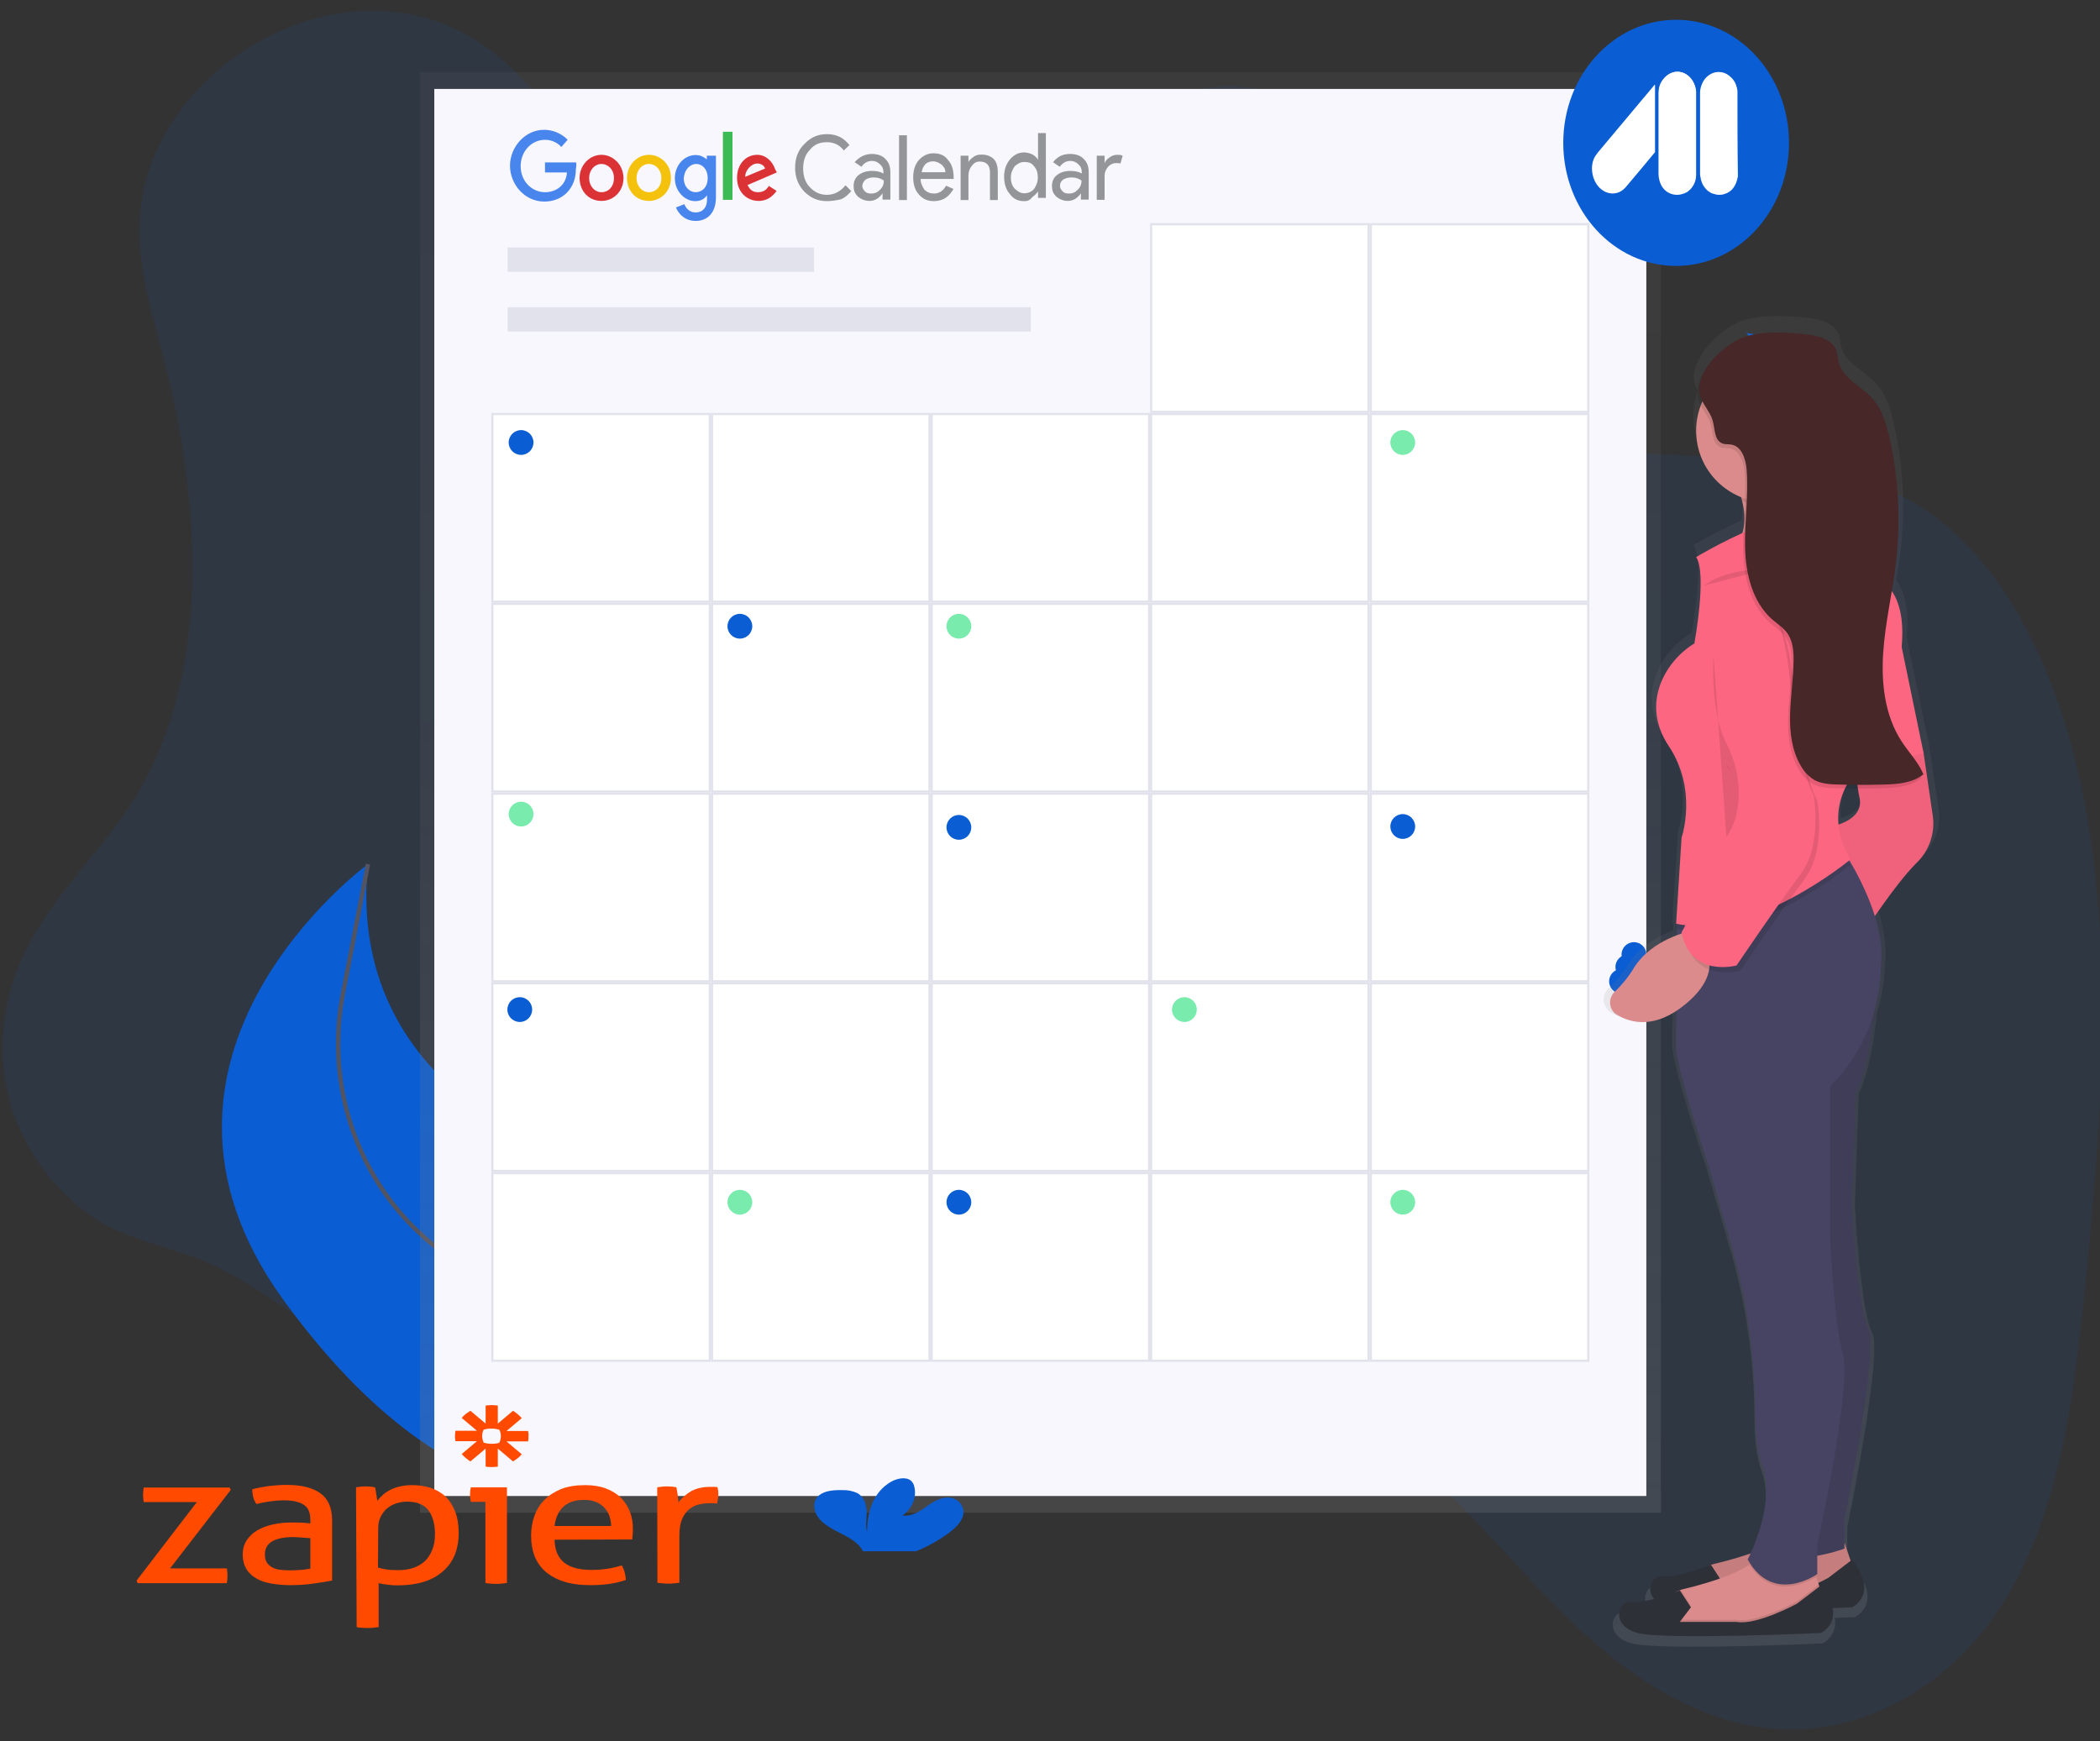 <?xml version="1.0" encoding="utf-8"?>
<!-- Generator: Adobe Illustrator 24.0.1, SVG Export Plug-In . SVG Version: 6.00 Build 0)  -->
<svg version="1.1" id="_x35_3917d2c-59b7-443c-9dc6-ca37ebed1a74"
	 xmlns="http://www.w3.org/2000/svg" xmlns:xlink="http://www.w3.org/1999/xlink" x="0px" y="0px" viewBox="0 0 965.6 800.8"
	 style="enable-background:new 0 0 965.6 800.8;" xml:space="preserve">
<rect x="0" y="0" width="965.6" height="800.8" fill="#333333" stroke="none"/>
<style type="text/css">
	.st0{opacity:0.1;fill:#0A5DD3;enable-background:new    ;}
	.st1{fill:#0A5DD3;}
	.st2{fill:none;stroke:#535461;stroke-width:2;stroke-miterlimit:10;}
	.st3{fill:url(#SVGID_1_);}
	.st4{fill:#F7F7FD;}
	.st5{fill:#E2E2EC;}
	.st6{fill:#FFFFFF;}
	.st7{fill:#78EBAD;}
	.st8{fill:url(#SVGID_2_);}
	.st9{fill:#DB8B8B;}
	.st10{opacity:0.1;enable-background:new    ;}
	.st11{fill:#2E3037;}
	.st12{fill:#474463;}
	.st13{fill:#FC6681;}
	.st14{opacity:5.000000e-02;enable-background:new    ;}
	.st15{fill:#472727;}
	.st16{fill:#939598;}
	.st17{fill:#4885ED;}
	.st18{fill:#DB3236;}
	.st19{fill:#F4C20D;}
	.st20{fill:#3CBA54;}
	.st21{fill:#FF4A00;}
</style>
<title>events</title>
<g>
	<path class="st0" d="M63.2,365.1C99.3,304.5,91,222.9,73.7,158.7c-5.8-21.5-12.4-44.2-8.2-68.4c5.2-29.6,25.6-53.1,46.4-66.8
		C150-1.2,193.7-1.3,226,23.5c27.9,21.4,46.6,59.1,75,79.3c47.5,33.8,111.7,11.8,167.3-21.4c39.3-23.4,82.4-53.1,119.3-37.3
		c26,11.1,42.5,43.4,50.6,78.7c3.9,17,6.4,35.7,14.9,48.5c5.1,7.7,11.9,12.7,19,16.9c64.9,37.7,151.3,3.9,213.9,46.8
		c42.3,28.9,67.1,89.7,75.9,155c8.9,65.3,3.6,135.4-3.4,204.4c-4.9,49.1-11.9,101.6-36.9,141.9c-26.5,42.6-69.1,62.1-106.5,58.7
		c-37.3-3.4-70.1-26.5-98.4-54.9c-35.4-35.5-67.6-81.1-112.9-92c-30.9-7.4-64.3,2.3-96.9,8c-54.4,9.6-108.3,7.9-161.8,5.5
		c-51.2-2.3-102.7-5.4-150.7-22.6c-33.9-12.2-60.2-38.3-92-55.1c-20.7-10.9-43.9-12-63.2-26.7c-23.8-18.1-44.8-51.9-36-95.1
		C11.6,421,44,397.2,63.2,365.1z"/>
	<path class="st1" d="M825.7,195.5l-43.7-9.9C782,185.7,792.3,231.8,825.7,195.5z"/>
	<path class="st1" d="M842.9,160.1l-39.9-7C803,153.1,828.1,191.3,842.9,160.1z"/>
	<path class="st1" d="M349.5,638.6c0,0,16.2-48.2-86.6-106.3c0,0-104.3-30.4-93.7-134.9c0,0-120.3,88.1-38.9,200.4
		S282,685.5,282,685.5L349.5,638.6z"/>
	<path class="st2" d="M318.1,660.4c0,0-50.1-54.2-98.2-75.1c-9.6-4.3-18.4-10.2-26.1-17.4c-30.6-28-44-70.2-36.1-111l11.5-59.5"/>
	
		<linearGradient id="SVGID_1_" gradientUnits="userSpaceOnUse" x1="478.375" y1="104.27" x2="478.375" y2="766.8" gradientTransform="matrix(1 0 0 -1 0 800)">
		<stop  offset="0" style="stop-color:#808080;stop-opacity:0.25"/>
		<stop  offset="0.54" style="stop-color:#808080;stop-opacity:0.12"/>
		<stop  offset="1" style="stop-color:#808080;stop-opacity:0.1"/>
	</linearGradient>
	<rect x="193.1" y="33.2" class="st3" width="570.6" height="662.5"/>
	<rect x="199.7" y="40.9" class="st4" width="557.3" height="647.1"/>
	<rect x="233.4" y="113.8" class="st5" width="140.9" height="11.2"/>
	<rect x="233.4" y="141.3" class="st5" width="240.6" height="11.2"/>
	<rect x="630.4" y="103.1" class="st6" width="100" height="86.3"/>
	<path class="st5" d="M729.8,103.6v85.3h-99v-85.3H729.8 M730.8,102.6h-101v87.3h101V102.6z"/>
	<rect x="529.4" y="103.1" class="st6" width="100" height="86.3"/>
	<path class="st5" d="M628.8,103.6v85.3h-99v-85.3H628.8 M629.8,102.6h-101v87.3h101V102.6z"/>
	<rect x="630.4" y="190.4" class="st6" width="100" height="86.3"/>
	<path class="st5" d="M729.8,190.9v85.3h-99v-85.3H729.8 M730.8,189.9h-101v87.3h101V189.9z"/>
	<rect x="529.4" y="190.4" class="st6" width="100" height="86.3"/>
	<path class="st5" d="M628.8,190.9v85.3h-99v-85.3H628.8 M629.8,189.9h-101v87.3h101V189.9z"/>
	<rect x="428.4" y="190.4" class="st6" width="100" height="86.3"/>
	<path class="st5" d="M527.9,190.9v85.3h-99v-85.3H527.9 M528.9,189.9h-101v87.3h101V189.9z"/>
	<rect x="327.4" y="190.4" class="st6" width="100" height="86.3"/>
	<path class="st5" d="M426.9,190.9v85.3h-99v-85.3H426.9 M427.9,189.9h-101v87.3h101V189.9z"/>
	<rect x="226.4" y="190.4" class="st6" width="100" height="86.3"/>
	<path class="st5" d="M325.9,190.9v85.3h-99v-85.3H325.9 M326.9,189.9h-101v87.3h101V189.9z"/>
	<rect x="630.4" y="277.7" class="st6" width="100" height="86.3"/>
	<path class="st5" d="M729.8,278.2v85.3h-99v-85.3H729.8 M730.8,277.2h-101v87.3h101V277.2z"/>
	<rect x="529.4" y="277.7" class="st6" width="100" height="86.3"/>
	<path class="st5" d="M628.8,278.2v85.3h-99v-85.3H628.8 M629.8,277.2h-101v87.3h101V277.2z"/>
	<rect x="428.4" y="277.7" class="st6" width="100" height="86.3"/>
	<path class="st5" d="M527.9,278.2v85.3h-99v-85.3H527.9 M528.9,277.2h-101v87.3h101V277.2z"/>
	<rect x="327.4" y="277.7" class="st6" width="100" height="86.3"/>
	<path class="st5" d="M426.9,278.2v85.3h-99v-85.3H426.9 M427.9,277.2h-101v87.3h101V277.2z"/>
	<rect x="226.4" y="277.7" class="st6" width="100" height="86.3"/>
	<path class="st5" d="M325.9,278.2v85.3h-99v-85.3H325.9 M326.9,277.2h-101v87.3h101V277.2z"/>
	<rect x="630.4" y="365" class="st6" width="100" height="86.3"/>
	<path class="st5" d="M729.8,365.5v85.3h-99v-85.3H729.8 M730.8,364.5h-101v87.3h101V364.5z"/>
	<rect x="529.4" y="365" class="st6" width="100" height="86.3"/>
	<path class="st5" d="M628.8,365.5v85.3h-99v-85.3H628.8 M629.8,364.5h-101v87.3h101V364.5z"/>
	<rect x="428.4" y="365" class="st6" width="100" height="86.3"/>
	<path class="st5" d="M527.9,365.5v85.3h-99v-85.3H527.9 M528.9,364.5h-101v87.3h101V364.5z"/>
	<rect x="327.4" y="365" class="st6" width="100" height="86.3"/>
	<path class="st5" d="M426.9,365.5v85.3h-99v-85.3H426.9 M427.9,364.5h-101v87.3h101V364.5z"/>
	<rect x="226.4" y="365" class="st6" width="100" height="86.3"/>
	<path class="st5" d="M325.9,365.5v85.3h-99v-85.3H325.9 M326.9,364.5h-101v87.3h101V364.5z"/>
	<rect x="630.4" y="452.2" class="st6" width="100" height="86.3"/>
	<path class="st5" d="M729.8,452.7V538h-99v-85.3H729.8 M730.8,451.7h-101V539h101V451.7z"/>
	<rect x="529.4" y="452.2" class="st6" width="100" height="86.3"/>
	<path class="st5" d="M628.8,452.7V538h-99v-85.3H628.8 M629.8,451.7h-101V539h101V451.7z"/>
	<rect x="428.4" y="452.2" class="st6" width="100" height="86.3"/>
	<path class="st5" d="M527.9,452.7V538h-99v-85.3H527.9 M528.9,451.7h-101V539h101V451.7z"/>
	<rect x="327.4" y="452.2" class="st6" width="100" height="86.3"/>
	<path class="st5" d="M426.9,452.7V538h-99v-85.3H426.9 M427.9,451.7h-101V539h101V451.7z"/>
	<rect x="226.4" y="452.2" class="st6" width="100" height="86.3"/>
	<path class="st5" d="M325.9,452.7V538h-99v-85.3H325.9 M326.9,451.7h-101V539h101V451.7z"/>
	<rect x="630.4" y="539.5" class="st6" width="100" height="86.3"/>
	<path class="st5" d="M729.8,540v85.3h-99V540H729.8 M730.8,539h-101v87.3h101V539z"/>
	<rect x="529.4" y="539.5" class="st6" width="100" height="86.3"/>
	<path class="st5" d="M628.8,540v85.3h-99V540H628.8 M629.8,539h-101v87.3h101V539z"/>
	<rect x="428.4" y="539.5" class="st6" width="100" height="86.3"/>
	<path class="st5" d="M527.9,540v85.3h-99V540H527.9 M528.9,539h-101v87.3h101V539z"/>
	<rect x="327.4" y="539.5" class="st6" width="100" height="86.3"/>
	<path class="st5" d="M426.9,540v85.3h-99V540H426.9 M427.9,539h-101v87.3h101V539z"/>
	<rect x="226.4" y="539.5" class="st6" width="100" height="86.3"/>
	<path class="st5" d="M325.9,540v85.3h-99V540H325.9 M326.9,539h-101v87.3h101V539z"/>
	<path class="st1" d="M436.4,704.9c2.9-2.2,5.5-4.7,6.4-7.8c0.9-3.4-1.1-6.9-4.5-8c-4.1-1.3-8.5,1-11.8,3.4s-7.1,5-11.5,4.5
		c4.5-3.3,6.6-8.5,5.4-13.3c-0.2-1-0.7-2-1.5-2.7c-2.3-2-6.4-1.1-9.1,0.4c-8.7,5-11.1,14.5-11.1,23.2c-0.9-3.1-0.1-6.3-0.2-9.5
		s-1.1-6.7-4.4-8.5c-2.1-0.9-4.4-1.4-6.7-1.3c-3.9-0.1-8.2,0.2-10.9,2.5c-3.3,2.9-2.4,7.7,0.4,10.9s7.2,5.2,11.3,7.3
		c3.1,1.7,6.2,3.6,8,6.3c0.2,0.3,0.4,0.7,0.6,1.1h24.4C426.7,711.2,431.8,708.3,436.4,704.9z"/>
	<circle class="st1" cx="239.6" cy="203.5" r="5.7"/>
	<circle class="st7" cx="440.9" cy="288" r="5.7"/>
	<circle class="st1" cx="745.6" cy="451.3" r="5.7"/>
	<circle class="st1" cx="748.5" cy="444.7" r="5.7"/>
	<circle class="st1" cx="751.3" cy="439" r="5.7"/>
	<circle class="st7" cx="645" cy="203.5" r="5.7"/>
	<circle class="st1" cx="645" cy="380.1" r="5.7"/>
	<circle class="st1" cx="340.2" cy="288" r="5.7"/>
	<circle class="st7" cx="239.6" cy="374.4" r="5.7"/>
	
		<linearGradient id="SVGID_2_" gradientUnits="userSpaceOnUse" x1="2000.237" y1="-6.859" x2="2000.237" y2="605.013" gradientTransform="matrix(-1 0 0 -1 2814.82 750.41)">
		<stop  offset="0" style="stop-color:#808080;stop-opacity:0.25"/>
		<stop  offset="0.54" style="stop-color:#808080;stop-opacity:0.12"/>
		<stop  offset="1" style="stop-color:#808080;stop-opacity:0.1"/>
	</linearGradient>
	<path class="st8" d="M740.7,465.6c6.3,3.7,16,6.1,28.3-1.8l-0.1,17.6c0.9,12,15.8,55.9,15.8,55.9l10.5,36.1
		c7.5,25.5,11.4,51.9,11.5,78.5c0,8.8,0.8,17.9,3.3,24.7c5.6,15.1-2.2,34.6-5.6,41.8c-5.7,1.9-11.5,3.6-17.3,4.9
		c-0.5,0.1-1,0.3-1.5,0.5l-0.1-0.1c0,0-15.8,6.3-22.8,5.4c-5.2-0.6-8.5,5.9-4.4,10.7c-3.9,1-7.8,1.7-10.5,1.4
		c-7-0.9-10.5,11.2,2.6,14.6s87.6,0,87.6,0c4.3-2.2,6.6-7,5.6-11.7c5.7-0.2,9.3-0.4,9.3-0.4s13.1-6,0-22.4l-0.7,0.5l-2.8-8.3v-11.2
		c0,0,16.6-80,11.4-89.5s-7.9-57.6-7.9-57.6l1.8-52.5c4.8-9.8,7.2-25.2,8.4-37.2c1.8-5.7,2.9-11.6,3.4-17.6c0.2-2.8,0.4-5.8,0.5-8.9
		c0-6.7-1.1-13.4-3.3-19.8c5-7.2,13.1-18.3,19.8-24.9c10.5-10.3,7.9-22.4,7.9-22.4l-4.4-29.3L876.7,293c1.3-13.8-1.6-21.8-4.8-26.3
		c0.8-4.5,1.5-8.9,2-13.4c2.3-19.5,1.3-39.3-3.1-58.5c-1.5-6.7-3.6-13.6-8.3-18.6c-5.3-5.7-13.9-9.2-15.9-16.8
		c-0.5-1.9-0.5-3.9-1.2-5.7c-1.9-4.9-8-6.7-13.3-7.4c-9.5-1.1-23.2-2-32.3,1.7c-6.4,2.6-15.1,9.8-18.6,17.4c-2,3.5-2.9,7.2-2.1,10.7
		c0.3,1.3,0.8,2.5,1.5,3.7c-1.4,3.7-2,7.6-2,11.5c0.1,13.8,8.6,26.1,21.4,31.1c0.2,0.7,0.4,1.3,0.6,2c0.4,1.5,0.7,3.1,0.9,4.7
		c-0.2,3-0.4,6.1-0.5,9.1c-0.1,0.4-0.2,0.8-0.3,1.2c-7.5,3.3-14.9,7.1-22,11.2c5.3,7.7-0.9,40.4-0.9,40.4
		c-13.1,7.7-26.3,27.5-12.3,48.2s6.1,43,6.1,43l-2.2,33.6l0,0v0.1l-0.4,6.7h0.2l-0.2,2.5l0.4,0.1v2.7c-6.2,2.3-15.1,6.8-20.5,15.3
		c-2.5,4.1-5.6,7.9-9.2,11.3c-2.8,2.4-3.1,6.7-0.7,9.5C739.5,464.8,740.1,465.3,740.7,465.6z M846.5,376.3
		c-0.5-5.8,0.5-11.7,3.1-16.9c2.1,0,4.1,0.1,6.2,0.1c0.2,1.5,0.5,2.8,0.8,4.1C858.3,371.1,851.2,374.7,846.5,376.3L846.5,376.3z"/>
	<path class="st9" d="M848.2,709.7l3.4,10.1l-11,11l-36.2,8.4l-26.1-2.5l1.7-9.3l0,0c1-4.1,4.2-7.2,8.3-8.2
		c10.7-2.5,31.2-8.3,35.5-16.3L848.2,709.7z"/>
	<path class="st10" d="M848.2,709.7l3.4,10.1l-11,11l-36.2,8.4l-26.1-2.5l1.7-9.3l0,0c1-4.1,4.2-7.2,8.3-8.2
		c10.7-2.5,31.2-8.3,35.5-16.3L848.2,709.7z"/>
	<path class="st11" d="M786.7,734.1l5.1-6.7l-5.1-7.8c0,0-15.2,6.1-21.9,5.3s-10.1,11,2.5,14.3s84.3,0,84.3,0s12.6-5.9,0-21.9
		l-11,8.4c0,0-18.5,10.1-27.8,8.4L786.7,734.1z"/>
	<path class="st9" d="M763.9,748.4l26.1,2.5l36.2-8.4l11-11l-0.9-2.7l-1.3-3.8l-1.3-3.7l-24.4-6.7c-1.2,2-3,3.8-5,5
		c-7.9,5.4-22.2,9.3-30.6,11.3c-0.3,0.1-0.7,0.2-1,0.3c-3.6,1.2-6.3,4.2-7.3,7.9L763.9,748.4z"/>
	<path class="st10" d="M763.9,748.4l26.1,2.5l36.2-8.4l11-11l-0.9-2.7l-10.1,7.7c0,0-18.5,10.1-27.8,8.4h-26.2l5.1-6.7l-4.5-7
		c-3.6,1.2-6.3,4.2-7.3,7.9L763.9,748.4z"/>
	<path class="st11" d="M772.4,745.9l5.1-6.7l-5.1-7.8c0,0-15.2,6.1-21.9,5.3s-10.1,11,2.5,14.3s84.3,0,84.3,0s12.6-5.9,0-21.9
		l-11,8.4c0,0-18.5,10.1-27.8,8.4L772.4,745.9z"/>
	<path class="st9" d="M793.4,257.1c0,0,40.5,4.2,34.6-12.6c-1.6-4.8-2.1-9.9-1.3-14.9c1-6.2,3.5-12,7.2-17.1l-37.9,5.9
		c2.3,3.8,4,7.9,5.1,12.2C805.6,248.4,793.4,257.1,793.4,257.1z"/>
	<path class="st12" d="M862.5,449.2c0,0-0.8,36.2-9.3,53.9l-1.7,51.4c0,0,2.5,47.2,7.6,56.5s-11,87.7-11,87.7v13.5
		c0,0-27,10.1-34.6-1.7l7.6-100.3l-3.4-139.1L862.5,449.2z"/>
	<path class="st10" d="M862.5,449.2c0,0-0.8,36.2-9.3,53.9l-1.7,51.4c0,0,2.5,47.2,7.6,56.5s-11,87.7-11,87.7v13.5
		c0,0-27,10.1-34.6-1.7l7.6-100.3l-3.4-139.1L862.5,449.2z"/>
	<path class="st13" d="M879.4,332.9l5.1,13.5l4.2,28.7c1.2,8.1-1.7,16.3-7.6,21.9c-10.1,10.1-23.6,31.2-23.6,31.2l-16-48
		c0,0,16-2.5,13.5-13.5s-1.7-31.3-1.7-31.3L879.4,332.9z"/>
	<path class="st14" d="M879.4,332.9l5.1,13.5l4.2,28.7c1.2,8.1-1.7,16.3-7.6,21.9c-10.1,10.1-23.6,31.2-23.6,31.2l-16-48
		c0,0,16-2.5,13.5-13.5s-1.7-31.3-1.7-31.3L879.4,332.9z"/>
	<path class="st10" d="M804.5,719.7c10.8,17,27.6,7.4,30.6,5.5l-1.2-3.7l-24.4-6.7C808.2,716.7,806.5,718.4,804.5,719.7z"/>
	<path class="st12" d="M770.7,482.1c0.8,11.8,15.2,54.8,15.2,54.8l10.1,35.4c7.2,25,11,50.9,11.1,76.9c0,8.6,0.8,17.5,3.2,24.2
		c6.7,18.5-6.7,43.8-6.7,43.8c11.8,21.1,32,6.7,32,6.7v-13.5c0,0,16-73.3,11.8-87.7s-5.9-53.1-5.9-53.1v-70
		c13.5-13.5,21.7-31.3,23.1-50.3c0.2-2.8,0.4-5.7,0.5-8.7c0.7-19-12.3-41.3-17.4-49.3c-1.2-1.9-2-3-2-3L771.2,418l-0.2,0.1v2.9v6.4
		L770.7,482.1z"/>
	<path class="st10" d="M796,218.3c2.3,3.8,4,7.9,5.1,12.2c8.3,3.2,17.6,2.8,25.6-0.9c1.1-6.2,3.5-12,7.1-17.1L796,218.3z"/>
	<circle class="st9" cx="812.8" cy="198.1" r="32.9"/>
	<path class="st10" d="M770.7,427.3l0.4,0.1c35.3,7.3,79.7-29.6,79.7-29.6c-1.2-2-2.2-4.1-3.1-6.3c-1.2-1.9-2-3-2-3l-74.4,29.5
		l-0.2,3L770.7,427.3z"/>
	<path class="st13" d="M779.9,256.2c0,0,47.2-28.7,62.4-16.9l21.1,27c0,0,13.5,4.2,11,31.2l10.1,48.9l-30.3,7.6
		c0,0-17.7,16.9-3.4,41.3c0,0-44.7,37.1-80.1,29.5l2.5-39.6c0,0,7.6-21.9-5.9-42.1s-0.8-39.6,11.8-47.2
		C779.1,295.8,785,263.8,779.9,256.2z"/>
	<path class="st9" d="M777.4,428.2c0,0-17.7,3.4-26.1,16.9c-2.4,4-5.4,7.7-8.8,11c-2.7,2.5-2.9,6.7-0.5,9.4c0.4,0.5,0.9,0.9,1.5,1.2
		c6.7,4,17.6,6.5,31.4-4.8C798.5,442.5,777.4,428.2,777.4,428.2z"/>
	<path class="st10" d="M803.5,272.2c0,0,16.9-1.7,21.1,42.1s11,53.9,11,53.9s4.2,22.8-5.9,36.2s-29.5,42.1-29.5,42.1
		s-21.1,5.9-25.3-15.2l26.1-48.9c0,0,4.2-16.9-5.9-28.7S777.4,263.8,803.5,272.2z"/>
	<path class="st13" d="M801.8,269.7c0,0,16.9-1.7,21.1,42.1s11,53.9,11,53.9s4.2,22.8-5.9,36.2s-29.5,42.1-29.5,42.1
		s-21.1,5.9-25.3-15.2l26.1-48.9c0,0,4.2-16.9-5.9-28.7S775.7,261.3,801.8,269.7z"/>
	<path class="st10" d="M787.9,301.3c0,0-1.7,26.1,5.9,40.5s7.6,32.9,0,43"/>
	<path class="st10" d="M783.7,269.3c0,0,6.7-6.7,26.1-7.6s27.8-6.7,27.8-6.7"/>
	<path class="st10" d="M830.6,155.6c5.1,0.6,11,2.4,12.8,7.2c0.7,1.8,0.7,3.7,1.2,5.6c1.9,7.4,10.2,10.8,15.3,16.4
		c4.5,5,6.5,11.7,8,18.2c4.2,18.8,5.2,38.1,3,57.3c-1.6,14-5,27.7-5.9,41.8s0.8,28.8,8.5,40.6c3.3,5.1,7.7,9.5,10,15.1
		c-4.8,3.9-11.5,4.5-17.7,4.7c-7.2,0.2-14.5,0.2-21.8,0c-3.8-0.1-7.8-0.4-11-2.3c-2.4-1.6-4.4-3.7-5.8-6.2c-4.2-7-5.2-15.5-5-23.7
		s1.5-16.3,1.6-24.5c0.1-4.5-0.3-9.2-2.8-12.8c-1.8-2.6-4.7-4.4-7.1-6.5c-9-8-12.1-20.8-12.4-32.9s1.7-24.1,0.7-36.1
		c-0.4-4.7-2.2-10.4-6.8-11.3c-1.5-0.3-3,0-4.4-0.6c-3.7-1.4-3.3-6.7-4.4-10.5c-1.2-4.3-4.9-7.6-5.9-12
		c-2.4-10.2,10.5-22.4,19.1-25.9C808.3,153.6,821.5,154.5,830.6,155.6z"/>
	<path class="st15" d="M831.5,153.9c5.1,0.6,11,2.4,12.8,7.2c0.7,1.8,0.7,3.7,1.2,5.6c1.9,7.4,10.2,10.8,15.3,16.4
		c4.5,5,6.5,11.7,8,18.2c4.2,18.8,5.2,38.1,3,57.3c-1.6,14-5,27.7-5.9,41.8s0.8,28.8,8.5,40.6c3.3,5.1,7.7,9.5,10,15.1
		c-4.8,3.9-11.5,4.5-17.7,4.7c-7.2,0.2-14.5,0.2-21.8,0c-3.8-0.1-7.8-0.4-11-2.3c-2.4-1.6-4.4-3.7-5.8-6.2c-4.2-7-5.2-15.5-5-23.7
		s1.5-16.3,1.6-24.5c0.1-4.5-0.3-9.2-2.8-12.8c-1.8-2.6-4.7-4.4-7.1-6.5c-9-8-12.1-20.8-12.4-32.9s1.7-24.1,0.7-36.1
		c-0.4-4.7-2.2-10.4-6.8-11.3c-1.5-0.3-3,0-4.4-0.6c-3.7-1.4-3.3-6.7-4.4-10.5c-1.2-4.3-4.9-7.6-5.9-12
		c-2.4-10.2,10.5-22.4,19.1-25.9C809.1,151.9,822.3,152.8,831.5,153.9z"/>
	<g>
		<path class="st16" d="M380.2,92.5c-4.2,0-7.5-1.5-10.4-4.4c-2.9-3.1-4.2-6.7-4.2-10.9c0-4.4,1.3-8.1,4.2-10.9
			c2.9-3.1,6.2-4.6,10.4-4.6c4.4,0,7.5,1.5,10.4,5l-2.6,2.5c-2.1-2.7-4.7-3.8-7.8-3.8s-5.7,0.9-7.8,3.5c-2.1,2.1-3.1,5-3.1,8.6
			c0,3.5,1,6.5,3.1,8.6c2.1,2.3,4.7,3.5,7.8,3.5c3.4,0,6.2-1.5,8.6-4.4l2.6,2.7c-1.3,1.5-2.9,3.1-4.9,3.8
			C384.6,92.1,382.5,92.5,380.2,92.5z"/>
		<path class="st16" d="M400.9,70.8c2.6,0,4.9,0.8,6.2,2.3c1.6,1.5,2.3,3.5,2.3,6.2v12.5h-3.6v-2.9l0,0c-1.6,2.3-3.6,3.5-6,3.5
			c-2.1,0-3.9-0.8-5.2-1.9c-1.6-1.4-2.1-3.1-2.1-5c0-2.1,0.8-3.8,2.3-5c1.6-1.2,3.6-1.9,6.2-1.9c2.1,0,3.9,0.4,5.2,1.2v-0.8
			c0-1.4-0.5-2.5-1.6-3.5c-1-0.9-2.1-1.5-3.6-1.5c-2.1,0-3.6,0.9-4.9,2.7l-3.1-2.1C395,72.2,397.8,70.8,400.9,70.8z M396.5,85.6
			c0,0.9,0.5,1.7,1.3,2.5c0.8,0.8,1.8,0.9,2.9,0.9c1.6,0,2.9-0.6,3.9-1.7c1.3-1.2,1.8-2.7,1.8-4.2c-1-0.9-2.6-1.5-4.7-1.5
			c-1.6,0-2.6,0.4-3.6,0.9C397,83.5,396.5,84.5,396.5,85.6z"/>
		<path class="st16" d="M417,62.2V92h-3.6V62.2C413.4,62.2,417,62.2,417,62.2z"/>
		<path class="st16" d="M429.5,92.5c-2.9,0-5.2-0.9-7-3.1c-1.8-1.9-2.6-4.6-2.6-7.9c0-3.1,0.8-5.8,2.6-7.9c1.8-1.9,3.9-3.1,6.7-3.1
			c2.9,0,5.2,0.9,6.7,3.1c1.8,1.9,2.6,4.6,2.6,8.3v0.4h-15.2c0,1.9,0.8,3.5,1.8,5c1.3,1.2,2.6,1.7,4.4,1.7c2.3,0,4.2-1.2,5.5-3.6
			l3.4,1.5c-0.8,1.5-2.1,3.1-3.6,4.1C433.4,91.9,431.6,92.5,429.5,92.5z M423.8,79.2h10.9c0-1.5-0.8-2.7-1.8-3.5
			c-1-0.8-2.3-1.5-3.9-1.5c-1.3,0-2.6,0.4-3.6,1.4C424.6,76.6,424,77.7,423.8,79.2z"/>
		<path class="st16" d="M441.7,71.6h3.6v2.9l0,0c0.5-0.9,1.3-1.7,2.6-2.5c1-0.8,2.3-0.9,3.6-0.9c2.3,0,4.2,0.8,5.5,2.1
			c1.3,1.5,1.8,3.5,1.8,5.9V92h-3.6V79.3c0-3.5-1.8-5-4.7-5c-1.6,0-2.6,0.6-3.6,1.9c-1,1.2-1.6,2.7-1.6,4.4V92h-3.6V71.6L441.7,71.6
			L441.7,71.6z"/>
		<path class="st16" d="M470.8,92.5c-2.6,0-4.7-0.9-6.5-3.3c-1.8-2.1-2.6-4.8-2.6-7.9c0-3.1,0.8-5.6,2.6-7.9
			c1.8-2.1,3.9-3.3,6.5-3.3c1.6,0,2.6,0.4,3.9,0.9c1,0.6,2.1,1.5,2.6,2.5l0,0v-2.9v-9.4h3.6v29.8h-3.6v-2.9l0,0
			c-0.8,0.9-1.6,1.9-2.6,2.5C473.4,92.4,472.1,92.5,470.8,92.5z M471,88.9c1.8,0,3.4-0.8,4.4-1.9c1-1.4,1.8-3.1,1.8-5.4
			c0-2.1-0.5-3.8-1.8-5.2c-1-1.5-2.6-1.9-4.4-1.9s-3.1,0.8-4.4,1.9c-1,1.5-1.8,3.1-1.8,5.2s0.5,3.8,1.8,5.2
			C468.2,88.3,469.5,88.9,471,88.9z"/>
		<path class="st16" d="M492.1,70.8c2.6,0,4.9,0.8,6.2,2.3c1.6,1.5,2.3,3.5,2.3,6.2v12.5H497v-2.9l0,0c-1.6,2.3-3.6,3.5-6,3.5
			c-2.1,0-3.9-0.8-5.2-1.9c-1.6-1.4-2.1-3.1-2.1-5c0-2.1,0.8-3.8,2.3-5c1.5-1.2,3.6-1.9,6.2-1.9c2.1,0,3.9,0.4,5.2,1.2v-0.8
			c0-1.4-0.5-2.5-1.6-3.5c-1-0.9-2.1-1.5-3.6-1.5c-2.1,0-3.6,0.9-4.9,2.7l-3.1-2.1C486.1,72.2,488.4,70.8,492.1,70.8z M487.4,85.6
			c0,0.9,0.5,1.7,1.3,2.5c0.8,0.8,1.8,0.9,2.9,0.9c1.6,0,2.9-0.6,3.9-1.7c1.3-1.2,1.8-2.7,1.8-4.2c-1-0.9-2.6-1.5-4.7-1.5
			c-1.6,0-2.6,0.4-3.6,0.9C487.6,83.5,487.4,84.5,487.4,85.6z"/>
		<path class="st16" d="M507.9,91.9h-3.6V71.6h3.6v3.5l0,0c0.3-0.9,1-1.9,2.3-2.7c1-0.8,2.3-1.2,3.4-1.2c1,0,1.8,0,2.6,0.4l-1,3.6
			c-0.5-0.2-1-0.2-2.1-0.2c-1.3,0-2.6,0.6-3.6,1.7c-1,1.2-1.6,2.5-1.6,4.1L507.9,91.9L507.9,91.9z"/>
		<g>
			<path id="path2998_10_" class="st17" d="M264.9,74.7h-14.3v4.6h10.1c-0.5,6.4-5.5,9.1-10.1,9.1c-6,0-11.2-5-11.2-12
				c0-6.7,4.9-12.1,11.2-12.1c4.9,0,7.5,3.3,7.5,3.3l2.9-3.3c0,0-3.9-4.6-10.9-4.6c-8.6,0-15.6,7.9-15.6,16.5
				c0,8.3,6.5,16.5,15.8,16.5c8.3,0,14.5-5.9,14.5-15C265.2,75.8,264.9,74.7,264.9,74.7L264.9,74.7z"/>
			<path id="path3000_10_" class="st18" d="M276.6,71.2c-5.7,0-10.1,5-10.1,10.6c0,5.8,3.9,10.6,10.1,10.6c5.5,0,10.1-4.4,10.1-10.6
				C286.5,75.1,281.3,71.2,276.6,71.2L276.6,71.2z M276.6,75.4c2.9,0,5.7,2.5,5.7,6.5s-2.6,6.5-5.7,6.5s-5.7-2.7-5.7-6.5
				S273.5,75.4,276.6,75.4L276.6,75.4z"/>
			<path id="path3005_10_" class="st19" d="M298.4,71.2c-5.7,0-10.1,5-10.1,10.6c0,5.8,3.9,10.6,10.1,10.6c5.5,0,10.1-4.4,10.1-10.6
				C308.5,75.1,303.3,71.2,298.4,71.2L298.4,71.2z M298.4,75.4c2.9,0,5.7,2.5,5.7,6.5s-2.6,6.5-5.7,6.5c-3.1,0-5.7-2.7-5.7-6.5
				C292.7,78.1,295.3,75.4,298.4,75.4L298.4,75.4z"/>
			<path id="path3007_10_" class="st17" d="M319.9,71.3c-5.5,0-9.6,5-9.6,10.6c0,6.4,4.9,10.6,9.3,10.6c2.9,0,4.4-1.2,5.5-2.7v2.1
				c0,3.6-2.1,5.8-5.2,5.8c-3.1,0-4.7-2.3-5.2-3.8l-3.9,1.5c1.3,3.1,4.2,6.2,9.1,6.2c5.2,0,9.3-3.5,9.3-10.9V71.6H325v1.7
				C323.8,72.4,322.3,71.3,319.9,71.3L319.9,71.3z M320.2,75.4c2.6,0,5.2,2.3,5.2,6.5s-2.6,6.5-5.5,6.5c-2.9,0-5.5-2.5-5.5-6.5
				C314.7,78,317.3,75.4,320.2,75.4L320.2,75.4z"/>
			<path id="path3011_10_" class="st18" d="M348.2,71.2c-5.2,0-9.3,4.2-9.3,10.6c0,6.7,4.7,10.6,9.9,10.6c4.4,0,6.7-2.5,8.3-4.6
				l-3.6-2.3c-0.8,1.5-2.3,2.9-4.9,2.9c-2.9,0-3.9-1.5-4.9-3.3l13.5-5.8l-0.8-1.5C355.2,74.2,352.1,71.2,348.2,71.2L348.2,71.2z
				 M348.2,75.2c1.8,0,3.1,0.9,3.6,2.3l-9.1,3.8C342.5,78.5,345.4,75.2,348.2,75.2L348.2,75.2z"/>
			<path id="path3015_10_" class="st20" d="M332.4,91.9h4.4V60.6h-4.4V91.9z"/>
		</g>
	</g>
	<circle class="st7" cx="544.6" cy="464.3" r="5.7"/>
	<circle class="st1" cx="239" cy="464.3" r="5.7"/>
	<circle class="st7" cx="340.2" cy="552.9" r="5.7"/>
	<circle class="st1" cx="440.9" cy="552.9" r="5.7"/>
	<circle class="st7" cx="645" cy="552.9" r="5.7"/>
	<circle class="st1" cx="440.9" cy="380.5" r="5.7"/>
	<path class="st21" d="M223.2,690.7h-6.7c-0.1-0.5-0.2-1-0.3-1.6c-0.1-1.2-0.1-2.3,0-3.5c0.1-0.6,0.2-1.1,0.3-1.6h16.6v44
		c-0.8,0.1-1.7,0.2-2.5,0.3c-0.8,0.1-1.7,0.1-2.5,0.1s-1.6,0-2.4-0.1c-0.8,0-1.7-0.1-2.5-0.3L223.2,690.7L223.2,690.7L223.2,690.7z
		 M281,701.8c0-1.6-0.3-3.1-0.8-4.6s-1.3-2.7-2.3-3.8c-1-1.1-2.3-2-3.8-2.6c-1.5-0.7-3.4-1-5.5-1c-4.2,0-7.4,1.1-9.6,3.2
		s-3.6,5.1-4,8.8H281L281,701.8z M255,708.1c0.1,4.8,1.6,8.3,4.5,10.6c2.8,2.2,7,3.3,12.6,3.3c4.8,0,9.5-0.7,13.8-2.1
		c0.5,0.9,1,1.9,1.3,3.1s0.5,2.4,0.6,3.6c-2.3,0.8-4.7,1.4-7.4,1.8c-2.7,0.4-5.7,0.6-9,0.6c-4.8,0-8.9-0.6-12.3-1.7
		s-6.2-2.7-8.5-4.7c-2.2-2-3.8-4.4-4.9-7.2c-1-2.8-1.5-5.8-1.5-9.1s0.5-6.3,1.5-9.1c1-2.8,2.5-5.3,4.6-7.4c2.1-2.1,4.6-3.7,7.7-5
		c3.1-1.2,6.8-1.8,11-1.8c3.6,0,6.8,0.5,9.5,1.5s5,2.4,6.9,4.2c1.8,1.8,3.2,3.9,4.2,6.4s1.4,5.2,1.4,8.1c0,0.8,0,1.6-0.1,2.5
		c-0.1,0.8-0.1,1.5-0.2,2.3L255,708.1L255,708.1L255,708.1z M302.2,684c0.7-0.1,1.4-0.2,2.2-0.3c0.7-0.1,1.4-0.1,2.2-0.1
		s1.5,0,2.3,0.1c0.8,0.1,1.4,0.1,2.1,0.3c0.2,0.9,0.4,2,0.6,3.4c0.2,1.4,0.3,2.6,0.3,3.6c1.4-1.9,3.3-3.6,5.7-5.1
		c2.4-1.4,5.4-2.1,9.1-2.1c0.5,0,1.1,0,1.7,0c0.5,0,1,0.1,1.5,0.1c0.1,0.5,0.2,1.1,0.3,1.6c0.1,0.6,0.1,1.2,0.1,1.8
		c0,0.7-0.1,1.4-0.2,2.1s-0.2,1.4-0.4,2.1c-0.6-0.1-1.1-0.2-1.7-0.2h-1.4c-1.8,0-3.6,0.2-5.3,0.6c-1.7,0.4-3.2,1.2-4.5,2.3
		c-1.3,1.1-2.4,2.6-3.2,4.5c-0.8,1.9-1.2,4.3-1.2,7.3v21.9c-0.8,0.1-1.7,0.2-2.5,0.3c-0.9,0.1-1.8,0.1-2.5,0.1c-0.8,0-1.7,0-2.5-0.1
		c-0.9-0.1-1.7-0.1-2.6-0.3L302.2,684L302.2,684z M230.3,660.5c0,1-0.2,2-0.7,3c-1.1,0.4-2.4,0.5-3.6,0.5l0,0
		c-1.2,0-2.4-0.2-3.6-0.5c-0.4-1-0.7-2-0.7-3l0,0c0-1.1,0.2-2.1,0.7-3c1.1-0.4,2.4-0.5,3.6-0.5l0,0c1.3,0,2.5,0.2,3.6,0.5
		C230.1,658.4,230.3,659.5,230.3,660.5L230.3,660.5L230.3,660.5L230.3,660.5z M242.8,658.1h-9.9l7-5.9c-1.1-1.3-2.5-2.4-4-3.4
		l-7,5.9v-8.3c-0.9-0.1-1.9-0.2-2.8-0.2l0,0c-1,0-1.9,0.1-2.8,0.2v8.3l-7-5.9c-0.8,0.5-1.5,1-2.2,1.5l0,0c-0.7,0.6-1.3,1.2-1.8,1.8
		l7,5.9h-9.9c0,0-0.2,1.6-0.2,2.4l0,0c0,0.8,0.1,1.6,0.2,2.4h9.9l-7,5.9c1.1,1.3,2.5,2.4,4,3.4l7-5.9v8.3c0.9,0.1,1.9,0.2,2.8,0.2
		l0,0c0.9,0,1.9-0.1,2.8-0.2v-8.3l7,5.9c0.8-0.5,1.5-1,2.2-1.5l0,0c0.7-0.6,1.3-1.2,1.8-1.8l-7-5.9h9.9c0.2-0.8,0.2-1.6,0.2-2.4l0,0
		C243.1,659.7,243,658.9,242.8,658.1L242.8,658.1L242.8,658.1z M62.8,726.9l27.7-36.1H66.1c-0.2-1-0.3-2.2-0.3-3.4s0.1-2.3,0.3-3.3
		h39.5l0.5,1.1l-27.9,36.1h26.1c0.2,1.1,0.3,2.3,0.3,3.5c0,1.1-0.1,2.2-0.3,3.3h-41L62.8,726.9L62.8,726.9z M142.7,707.4
		c-1-0.1-2.3-0.2-3.9-0.3c-1.6-0.1-2.9-0.2-4-0.2c-4.2,0-7.5,0.7-9.7,2s-3.3,3.3-3.3,6c0,1.7,0.4,3.1,1.1,4c0.8,1,1.7,1.7,2.8,2.2
		s2.4,0.8,3.7,0.9c1.4,0.1,2.7,0.2,3.9,0.2c1.6,0,3.2-0.1,4.9-0.2s3.2-0.4,4.5-0.6V707.4L142.7,707.4z M142.7,699c0-3.4-1-5.7-3.1-7
		c-2.1-1.3-5-2-8.9-2c-2.4,0-4.6,0.2-6.7,0.5c-2.1,0.3-4.1,0.7-6.1,1.2c-1.3-1.9-1.9-4.1-1.9-6.8c2.3-0.6,4.9-1.1,7.7-1.5
		c2.8-0.3,5.5-0.5,8.1-0.5c6.8,0,12,1.3,15.6,3.9c3.6,2.6,5.3,6.8,5.3,12.5v27.6c-2.4,0.5-5.3,0.9-8.7,1.4c-3.5,0.5-7,0.7-10.5,0.7
		c-3.3,0-6.4-0.3-9.1-0.8s-5-1.3-6.9-2.5c-1.9-1.1-3.3-2.6-4.4-4.4c-1-1.8-1.5-3.9-1.5-6.4s0.6-4.6,1.8-6.5c1.2-1.8,2.8-3.4,4.9-4.6
		c2-1.2,4.4-2.1,7.1-2.7c2.7-0.6,5.5-0.9,8.4-0.9c2.2,0,4,0,5.4,0.1c1.4,0.1,2.6,0.2,3.5,0.3V699L142.7,699z M173.8,720.9
		c1.3,0.4,2.6,0.7,4,0.9c1.4,0.2,3.1,0.3,5.3,0.3c2.5,0,4.7-0.3,6.8-1c2.1-0.7,3.8-1.7,5.3-3c1.5-1.4,2.6-3.1,3.5-5.2
		s1.3-4.6,1.3-7.4c0-4.6-1-8.2-3-10.9s-5.3-4-9.9-4c-1.7,0-3.3,0.3-4.9,0.8s-3,1.3-4.2,2.3s-2.2,2.3-3,3.9s-1.1,3.4-1.1,5.6
		L173.8,720.9L173.8,720.9L173.8,720.9z M163.7,684c0.7-0.1,1.4-0.2,2.1-0.3c0.7-0.1,1.5-0.1,2.2-0.1s1.4,0,2.2,0.1
		c0.8,0.1,1.5,0.1,2.2,0.3c0.1,0.1,0.2,0.5,0.3,1.1c0.1,0.6,0.2,1.2,0.3,1.9c0.1,0.7,0.2,1.3,0.3,2c0.1,0.6,0.2,1,0.2,1.2
		c0.7-0.9,1.5-1.8,2.5-2.7c1-0.9,2.1-1.6,3.4-2.3c1.3-0.7,2.8-1.2,4.5-1.6c1.7-0.4,3.5-0.6,5.6-0.6c3.1,0,5.9,0.4,8.6,1.3
		c2.6,0.9,4.9,2.2,6.8,4c1.9,1.8,3.3,4.1,4.4,6.9c1.1,2.8,1.6,6.1,1.6,9.8c0,7.6-2.4,13.5-7.3,17.7c-4.9,4.3-11.8,6.4-20.8,6.4
		c-1.5,0-3-0.1-4.6-0.3s-2.9-0.4-4.1-0.7v20.2c-0.9,0.1-1.7,0.2-2.6,0.3c-0.9,0.1-1.8,0.1-2.5,0.1c-0.8,0-1.7,0-2.5-0.1
		c-0.8,0-1.7-0.1-2.5-0.3L163.7,684L163.7,684z"/>
	<ellipse class="st1" cx="770.7" cy="65.7" rx="51.9" ry="56.6"/>
	<g id="Calque_2_1_">
		<ellipse class="st6" cx="771.3" cy="43.2" rx="8.5" ry="10.2"/>
		<path class="st6" d="M779.9,43c0-0.1,0-0.2,0-0.3c0-0.2,0-0.4,0-0.6c-0.1-1.3-0.4-2.5-0.9-3.6c-0.4-1-1.1-2-1.8-2.8
			c-0.2-0.2-0.4-0.3-0.6-0.6c-1.5-1.3-3.3-2.1-5.3-2.1c-2.3,0-4.4,1.1-6,2.8c-0.3,0.3-0.5,0.6-0.7,0.8c-0.4,0.6-0.8,1.2-1.1,1.8
			c-0.3,0.8-0.6,1.5-0.7,2.3c-0.1,0.7-0.2,1.4-0.2,2.1v0.1c0,0.1,0,0.1,0,0.1c0,0.1,0,0.1,0,0.1c0,11.8,0,23.6,0,35.4
			c0,0.6,0,1,0,1.5c0,0.5,0.1,0.9,0.1,1.4c0.1,0.4,0.1,0.9,0.3,1.3c0,0,0,0,0,0.1V83c0.2,0.7,0.5,1.4,0.8,2.1
			c0.4,0.8,0.9,1.4,1.5,2.1c0.4,0.4,0.9,0.8,1.5,1.2c0.4,0.2,0.8,0.4,1.2,0.6c1,0.4,2,0.6,3.2,0.6c0.9,0,1.9-0.2,2.8-0.5
			c0.6-0.2,1.2-0.5,1.8-0.8c0.8-0.6,1.5-1.2,2.1-2c0.3-0.3,0.5-0.8,0.8-1.2c0.8-1.4,1.2-3,1.2-4.7v-0.1c0,0,0,0,0-0.1
			c0-12.2,0-24.6,0-36.8c0-0.1,0-0.1,0-0.2C779.9,43.1,779.9,43.1,779.9,43z"/>
		<path class="st6" d="M798.9,42.1c0-0.6-0.1-1-0.2-1.5c-0.4-1.9-1.2-3.5-2.5-4.8c-0.4-0.3-0.8-0.7-1.1-1c-1.4-1.1-3-1.7-4.8-1.7
			c-2,0-3.9,0.8-5.3,2.1c-1,0.8-1.8,2-2.4,3.4c-0.6,1.3-0.9,2.8-0.9,4.2c0,0.1,0,0.3,0,0.4c0,0.1,0,0.2,0,0.3c0,12.1,0,24.2,0,36.2
			c0,0.4,0,0.8,0.1,1.2c0,0.2,0.1,0.3,0.1,0.6c0.1,0.8,0.3,1.6,0.6,2.3c0.4,1.2,1.1,2.2,1.9,3.1c0.6,0.7,1.3,1.2,2.1,1.7
			c0.4,0.2,0.8,0.4,1.3,0.5c0.8,0.3,1.8,0.5,2.7,0.5c0.9,0,1.9-0.1,2.7-0.5c0.8-0.2,1.5-0.6,2.2-1.1c0.9-0.6,1.6-1.5,2.2-2.5
			c0.7-1.2,1.1-2.5,1.4-3.9c0.1-0.3,0.1-0.6,0.1-0.9C798.9,67.8,798.9,55,798.9,42.1C798.9,42.2,798.9,42.1,798.9,42.1z"/>
		<path class="st6" d="M760.9,38.9c-0.1,0-0.1,0.1-0.1,0.1c-8.6,10.3-17.3,20.6-25.9,30.9c-0.3,0.3-0.4,0.6-0.6,0.8
			c-1.2,1.4-2,3.3-2.2,5.2c-0.1,0.6-0.1,1.2-0.1,1.9c0.1,2.8,1,5.6,2.8,7.8c3.6,4.3,9.2,4.5,12.6,0.6l0,0c0.1-0.1,0.1-0.1,0.1-0.1
			c4.5-5.3,9-10.7,13.4-16c0.1-0.1,0.1-0.1,0.1-0.3c0-10.2,0-20.5,0-30.7C760.9,39.1,760.9,39,760.9,38.9z"/>
	</g>
</g>
</svg>
